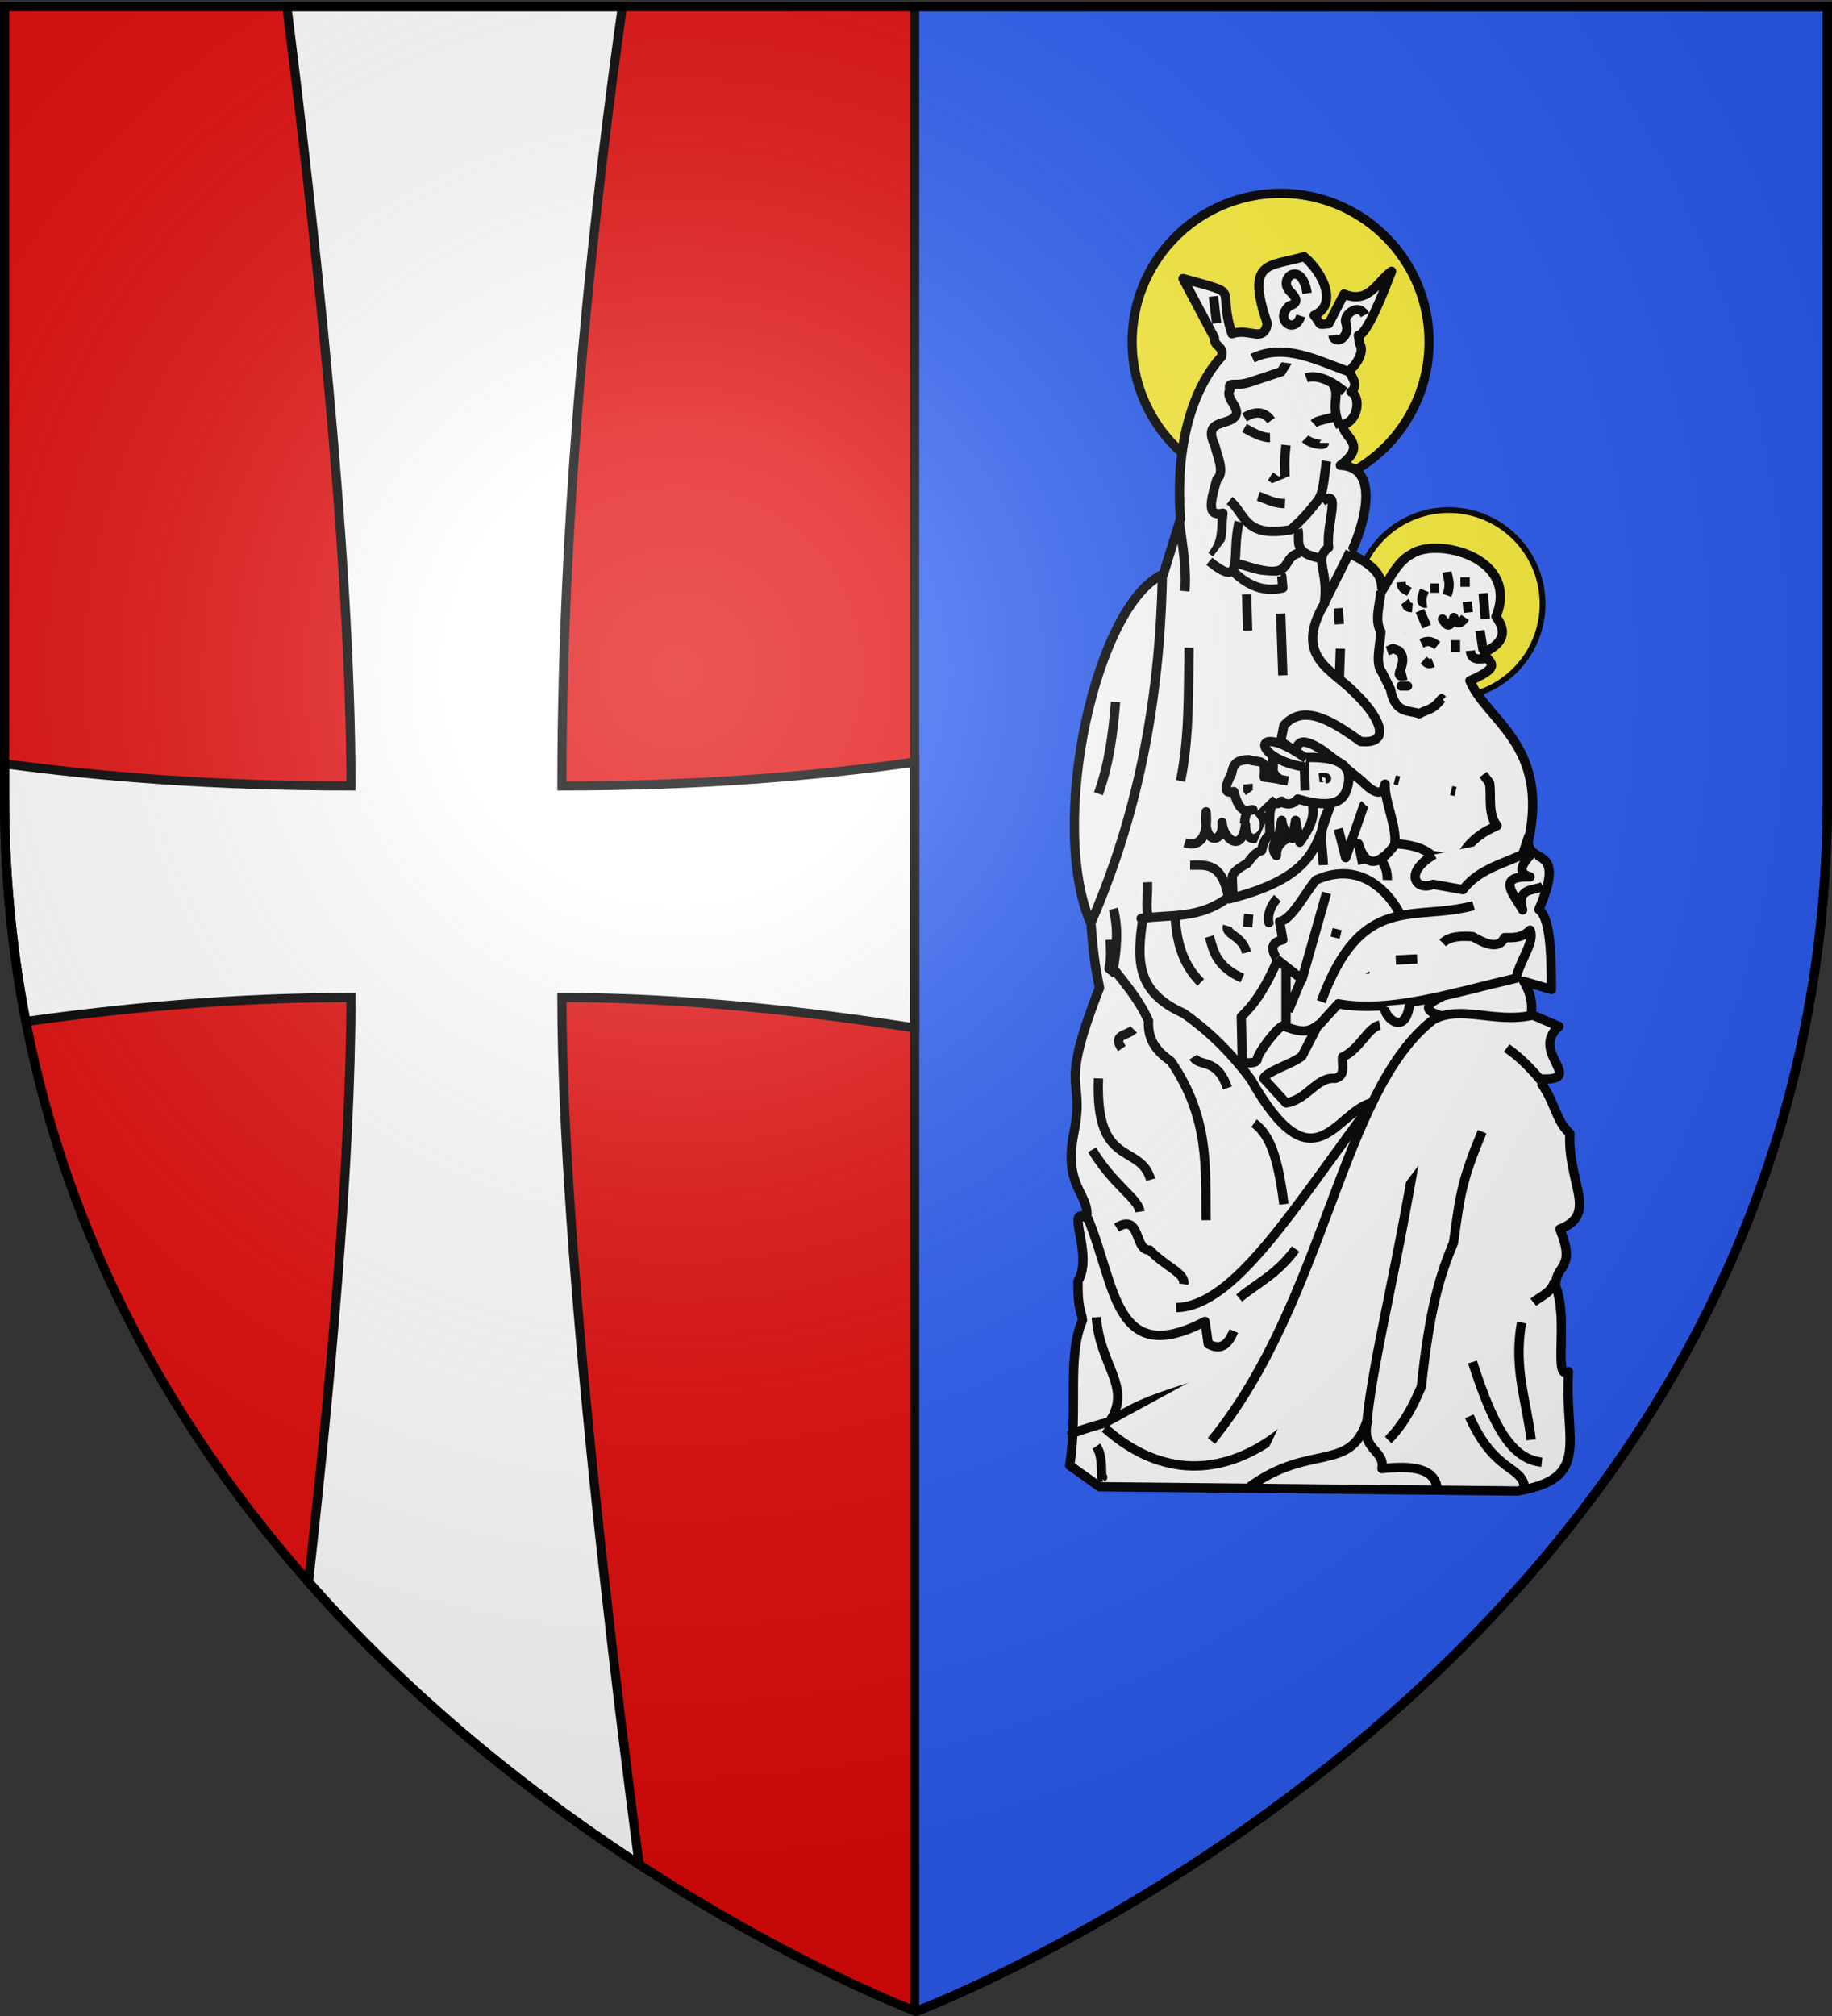 <svg xmlns="http://www.w3.org/2000/svg" xmlns:xlink="http://www.w3.org/1999/xlink" height="660" width="600" version="1.0"><rect width="100%" height="100%" fill="#333333" stroke="none"/><defs><linearGradient id="a"><stop style="stop-color:white;stop-opacity:.314" offset="0"/><stop offset=".19" style="stop-color:white;stop-opacity:.251"/><stop style="stop-color:#6b6b6b;stop-opacity:.125" offset=".6"/><stop style="stop-color:black;stop-opacity:.125" offset="1"/></linearGradient><linearGradient id="b"><stop offset="0" style="stop-color:#fff;stop-opacity:1"/><stop offset="1" style="stop-color:#fff;stop-opacity:1"/></linearGradient><radialGradient xlink:href="#a" id="c" gradientUnits="userSpaceOnUse" gradientTransform="matrix(1.353 0 0 1.349 -77.63 -85.747)" cx="221.445" cy="226.331" fx="221.445" fy="226.331" r="300"/></defs><g style="display:inline"><path style="fill:#e20909;fill-opacity:1;fill-rule:evenodd;stroke:none;stroke-width:1px;stroke-linecap:butt;stroke-linejoin:miter;stroke-opacity:1" d="M299.563 2.188H1.5v258.53c0 284.23 295.528 396.636 298.063 397.594V2.188z"/><path style="fill:#2b5df2;fill-opacity:1;fill-rule:evenodd;stroke:#000;stroke-width:3;stroke-linecap:butt;stroke-linejoin:miter;stroke-opacity:1" d="M299.563 2.188v656.125l.437.187s298.5-112.33 298.5-397.781V2.188H299.562z"/><path style="opacity:1;fill:#fff;fill-opacity:1;fill-rule:nonzero;stroke:#000;stroke-width:3;stroke-linecap:round;stroke-linejoin:miter;marker:none;marker-start:none;marker-mid:none;marker-end:none;stroke-miterlimit:4;stroke-dasharray:none;stroke-dashoffset:0;stroke-opacity:1;visibility:visible;display:inline;overflow:visible;enable-background:accumulate" d="M93.938 2.188c8.292 65.566 21 178.532 21 255.125-45.167 0-83.001-3.13-113.438-7.282v10.688c0 25.994 2.475 50.552 6.969 73.719 31.394-4.441 68.002-7.875 106.469-7.875 0 53.444-6.939 128.992-13.907 191.406 35.01 39.688 74.11 70.18 108.313 92.468-6.852-51.928-25.313-199.451-25.313-283.875 39.62 0 80.653 4.54 115.531 9.97V249.5c-31.105 4.418-69.828 7.813-115.53 7.813 0-98.311 11.548-196.957 19.812-255.125H93.938z"/></g><path style="opacity:1;fill:#fcef3c;fill-opacity:1;fill-rule:nonzero;stroke:#000;stroke-width:2.685;stroke-linecap:round;stroke-linejoin:miter;marker:none;marker-start:none;marker-mid:none;marker-end:none;stroke-miterlimit:4;stroke-dasharray:none;stroke-dashoffset:0;stroke-opacity:1;visibility:visible;display:inline;overflow:visible;enable-background:accumulate" d="M444.537 108.616a43.53 43.53 0 1 1-87.06 0 43.53 43.53 0 1 1 87.06 0z" transform="matrix(1.117 0 0 1.117 -28.52 -9.408)"/><path transform="matrix(.706 0 0 .706 191.363 121.034)" d="M444.537 108.616a43.53 43.53 0 1 1-87.06 0 43.53 43.53 0 1 1 87.06 0z" style="opacity:1;fill:#fcef3c;fill-opacity:1;fill-rule:nonzero;stroke:#000;stroke-width:2.685;stroke-linecap:round;stroke-linejoin:miter;marker:none;marker-start:none;marker-mid:none;marker-end:none;stroke-miterlimit:4;stroke-dasharray:none;stroke-dashoffset:0;stroke-opacity:1;visibility:visible;display:inline;overflow:visible;enable-background:accumulate"/><g style="opacity:1;fill:#fff;fill-opacity:1;display:inline"><path style="fill:#fff;fill-opacity:1;fill-rule:evenodd;stroke:#000;stroke-width:3;stroke-linecap:butt;stroke-linejoin:round;stroke-miterlimit:4;stroke-dasharray:none;stroke-opacity:1" d="M109.027 131.502c2.165 28.245 19.962 54.507 7.551 90.268-4.953 3.951-12.077 8.118-10.184 25.378-2.386.287-29.902 27.62-29.63 29.88" transform="matrix(1.017 0 0 1.017 279.94 24.884)"/><path style="fill:#fff;fill-opacity:1;fill-rule:evenodd;stroke:#000;stroke-width:3;stroke-linecap:butt;stroke-linejoin:round;stroke-miterlimit:4;stroke-dasharray:none;stroke-opacity:1;display:inline" d="M99.417 160.333c-21.742 9.655-37.394 80.414-23.339 112.577.915 12.216 1.83 15.83 2.746 20.593-13.547 34.66-4.47 27.732-8.238 46.679-3.558 17.584 5.094 19.457 4.12 27.458-7.149-4.271 2.305 11.7-2.812 20.296-.142 9.288 1.154 9.575 1.438 12.653-5.102 11.83-1.302 28.68-4.119 46.679l9.61 6.864 134.544 1.373c23.992-4.045 15.126-15.948 16.475-38.441-5.044 3.087.148-16.787-4.118-27.458-.287-7.166 6.778-5.128 1.372-18.416 12.526-4.913 2.392-14.775 3.209-30.787-4.714-4.138-4.58-10.287-10.24-17.583 16.475 1.003-3.108-8.444 6.713-16.877l-8.949-3.859c.541-3.661-.198-6.979-2.402-10.64l8.924 2.628c-.016-10.438-.213-22.942-4.036-25.766 9.159-21.194-3.398-14.103-3.398-21.883 6.883-31.071-13.425-38.9-18.818-51.768 11.824-5.145 5.08-5.921 4.687-9.125 4.391-2.172 8.289-5.456 3.717-11.468 7.861-19.268-19.352-25.684-27.291-20.108-3.984 2.076-6.552 6.986-9.292 11.551-.819-1.737 1.53-6.025-10.296-11.67 4.028-8.127 10.238-27.958-3.232-28.511 8.982-6.793 1.023-8.726.687-13.043 5.23-1.149 5.941-9.18 2.746-10.58 2.605-2.261.341-4.522-.687-6.782 1.927-1.368 5.318-6.11 3.432-8.723-.883-8.006-1.383 7.674 10.297-23.339-4.719 3.376-7.243 10.657-15.303 7.35l-4.923 9.527c-3.958.313-1.944.668-4.687-2.663 7.883-3.619 2.64-13.967-3.231-18.901-11.373 3.26-18.879 1.042-11.871 21.48-1.1 6.495-5.598 1.34-11.385 3.315-5.177-15.79 4.208-12.191-15.754-17.764l10.096 19.054c-.251 2.961 3.323 2.678 2.27 6.131-9.119 9.951-15.018 28.373-13.17 52.099l-5.492 17.848z" transform="matrix(1.017 0 0 1.017 279.94 24.884)"/><path style="fill:#fff;fill-opacity:1;fill-rule:evenodd;stroke:#000;stroke-width:3;stroke-linecap:butt;stroke-linejoin:round;stroke-miterlimit:4;stroke-dasharray:none;stroke-opacity:1;display:inline" d="M115.015 154.417c4.066-5.016 2.834-8.659 3.54-13.674-4.919 1.061-4.324-2.813-1.941-10.88 2.713-2.324.058-7.643-.628-10.88-3.77-7.91 2.987-6.609 5.825-8.737 3.626-2.797-2.857-6.268-.97-9.222-.796-2.995 1.2-.848 6.31-2.427l10.193-3.398 3.883-6.31M138.888 118.802c-.653 5.313-.365 6.773-.343 9.954-.938 3.489-3.257 1.007-4.663.1" transform="matrix(1.017 0 0 1.017 279.94 24.884)"/><path style="fill:#fff;fill-opacity:1;fill-rule:evenodd;stroke:#000;stroke-width:3;stroke-linecap:butt;stroke-linejoin:round;stroke-miterlimit:4;stroke-dasharray:none;stroke-opacity:1;display:inline" d="M120.697 136.65c5.145 4.142 4.511 12.185 19.682 9.41 4.166-3.688 5.819-5.698 8.594-9.234 2.042-2.602 1.965-6.294 2.957-12.875M125.502 113.31c3.115 1.769 6.031 3.139 8.238 3.09M145.066 116.743c1.716 1.698 6.178 2.383 6.178 1.373M147.812 111.938c1.004-.915 2.44-1.144 6.178-2.06M134.083 110.908c-1.95-2.697-4.59-3.326-8.58-1.03" transform="matrix(1.017 0 0 1.017 279.94 24.884)"/><path style="fill:#fff;fill-opacity:1;fill-rule:evenodd;stroke:#000;stroke-width:3;stroke-linecap:butt;stroke-linejoin:round;stroke-miterlimit:4;stroke-dasharray:none;stroke-opacity:1;display:inline" d="M129.964 135.277c2.821.916 4.312 2.174 8.58 2.403" transform="matrix(1.017 0 0 1.017 279.94 24.884)"/><path style="fill:#fff;fill-opacity:1;fill-rule:evenodd;stroke:#000;stroke-width:3;stroke-linecap:butt;stroke-linejoin:round;stroke-miterlimit:4;stroke-dasharray:none;stroke-opacity:1" d="M128.121 90.83c10.355-4.946 20.71.709 31.065 4.369M115.5 70.93l1.03 8.678M143.654 77.24c-2 6.345-8.697 1.053-3.682-3.256 3.448-1.043 1.951-2.91 0-4.854-3.672-4.139 4.036-10.08 5.706.829M164.286 76.93c-2.059-3.922-6.864-.199-6.178 2.402 1.818 4.916-3.642 7.449-4.118 4.118M145.41 97.18c2.653-.986 6.961-.034 12.355 4.461" transform="matrix(1.017 0 0 1.017 279.94 24.884)"/><path style="fill:#fff;fill-opacity:1;fill-rule:evenodd;stroke:#000;stroke-width:3;stroke-linecap:butt;stroke-linejoin:round;stroke-miterlimit:4;stroke-dasharray:none;stroke-opacity:1" d="M153.99 99.239c2.597 3.867-1.215 6.287 2.402 13.729M150.558 136.993c6.408-4.842 1.105 7.805 2.059 14.759-4.938 3.71.063 7.24-1.373 17.848l8.237-16.475" transform="matrix(1.017 0 0 1.017 279.94 24.884)"/><path style="fill:#fff;fill-opacity:1;fill-rule:evenodd;stroke:#000;stroke-width:3;stroke-linecap:butt;stroke-linejoin:round;stroke-miterlimit:4;stroke-dasharray:none;stroke-opacity:1" d="M142.663 145.917c1.033 3.363-2.182 7.576 7.208 9.267h.343M143.35 153.468c-6.967 1.586-.64 9.871-18.878 3.776h.344M123.786 143.515c-2.718 11.002 1.977 22.075-9.61 12.699" transform="matrix(1.017 0 0 1.017 279.94 24.884)"/><path style="fill:#fff;fill-opacity:1;fill-rule:evenodd;stroke:#000;stroke-width:3;stroke-linecap:butt;stroke-linejoin:round;stroke-miterlimit:4;stroke-dasharray:none;stroke-opacity:1" d="M122.413 159.99c4.334 4.043 9.285 6.239 15.445 4.804l-.343-3.775h-.343M137.858 192.939l-.686-19.907M126.189 166.854l.343 11.67M104.566 143.858c1.146 7.897 2.35 15.85 1.716 21.966M99.074 159.99c-.868 51.914-12.397 88.186-22.996 112.577M83.972 201.52c-.756 9.839-2.015 19.678-5.492 29.517M107.655 184.015c-.253 14.522.112 29.25-2.746 42.903M155.706 171.316l.343 5.148M156.392 184.358l-.343 10.297M151.587 169.256c-10.909 17.904 2.59 21.86 9.61 29.518 6.724 6.244 12.79 16.462 1.717 15.445-9.963-7.237-18.585-12.037-24.713-5.149l-1.03 5.149 4.806 3.089c.789-3.334 2.366-4.244 8.58-.343 5.72 4.347 6.048 4.527 12.7 9.953 4.386 4.548 6.826 4.718 7.55 1.03-.412 4.914 3.825 13.655 3.09 19.22 3.864.076 9.046 1.005 12.013 3.776l8.923 1.03c2.928-5.7 7.268-8.575 12.013-10.64-3.074-3.82-1.762-9.1-2.402-13.73l-2.06-2.745M193.804 230.693zM173.897 226.575l1.373.343M192.088 230.007l1.372.343M202.384 166.51l.687 8.238M201.355 178.523l1.03 6.522M187.626 183.329c-2.377-1.867-3.634-1.404-5.149-.687M176.3 180.583c-1.772-1.376-3.838-2.165-6.522-1.716" transform="matrix(1.017 0 0 1.017 279.94 24.884)"/><path style="fill:#fff;fill-opacity:1;fill-rule:evenodd;stroke:#000;stroke-width:3;stroke-linecap:butt;stroke-linejoin:round;stroke-miterlimit:4;stroke-dasharray:none;stroke-opacity:1" d="M169.435 165.824c-.325 4.456-2.15 9.411 0 13.043-.213 4.565-1.92 10.127.343 13.042l2.746 5.492c1.518 8.114 6.04 6.615 9.267 7.894 2.974-1.717 3.947-.815 7.208-4.805l.343.343M178.015 196.371h-2.059 2.06z" transform="matrix(1.017 0 0 1.017 279.94 24.884)"/><path style="fill:#fff;fill-opacity:1;fill-rule:evenodd;stroke:#000;stroke-width:3;stroke-linecap:butt;stroke-linejoin:round;stroke-miterlimit:4;stroke-dasharray:none;stroke-opacity:1" d="M171.494 185.045c2.632-.836.801-1.142 3.776 0 3.828 4.002-3.296 9.264 2.402 7.894M183.164 188.033c1.432 1.186 1.397 1.444 3.089.787M190.715 159.646c.28 2.237 1.393 3.64 0 7.551M196.55 161.362v3.09M197.236 169.256l.343 3.433M193.46 181.612v3.776M83.286 268.105c1.767 6.996.92 13.12 0 19.22 3.997 5.163 8.198 9.917 11.326 16.818-.375 6.57 3.058 10.093 7.208 13.043 12.565 18.302 11.075 34.597 11.326 51.14" transform="matrix(1.017 0 0 1.017 279.94 24.884)"/><path style="fill:#fff;fill-opacity:1;fill-rule:evenodd;stroke:#000;stroke-width:3;stroke-linecap:butt;stroke-linejoin:round;stroke-miterlimit:4;stroke-dasharray:none;stroke-opacity:1" d="M82.256 278.058c.104 2.871.42 5.529-.343 9.267l2.06 1.717M89.807 306.89c-2.087 2.152-6.988 1.553-3.776 6.177M78.48 322.677c-1.11 29.256 13.4 20.58 16.819 32.607M76.421 345.673c6.865 11.441 14.8 15.523 15.445 19.907M84.315 370.729c7.949-4.928 5.607 7.509 10.64 7.207 5.492 5.72 11.527 7.323 10.983 10.984M75.048 367.64c9.073 21.681 8.414 48.535 37.755 33.292l1.03 7.208c4.389 2.461 6.568-.232 8.237-4.119M77.794 399.56c1.078 15.463 11.52 22.432 4.462 33.292" transform="matrix(1.017 0 0 1.017 279.94 24.884)"/><path style="fill:#fff;fill-opacity:1;fill-rule:evenodd;stroke:#000;stroke-width:3;stroke-linecap:butt;stroke-linejoin:round;stroke-miterlimit:4;stroke-dasharray:none;stroke-opacity:1" d="M109.714 421.526c-9.583 3.073-19.304 5.938-27.115 11.67-3.702.727-8.087 2.138-12.7 3.775v.343M77.794 441.09c1.839 2.684 1.631 6.392 1.716 9.953h.343l-.343.343" transform="matrix(1.017 0 0 1.017 279.94 24.884)"/><path style="fill:#fff;fill-opacity:1;fill-rule:evenodd;stroke:#000;stroke-width:3;stroke-linecap:butt;stroke-linejoin:round;stroke-miterlimit:4;stroke-dasharray:none;stroke-opacity:1" d="M80.54 435.255c37.385 33.232 77.172-7.962 86.492-47.022" transform="matrix(1.017 0 0 1.017 279.94 24.884)"/><path style="fill:#fff;fill-opacity:1;fill-rule:evenodd;stroke:#000;stroke-width:3;stroke-linecap:butt;stroke-linejoin:round;stroke-miterlimit:4;stroke-dasharray:none;stroke-opacity:1" d="M187.969 328.855c-1.337 2.783-2.4 5.839-5.492 6.865-7.55 47.822-15.295 75.678-17.504 97.132-5.29 16.873-18.566 7.174-37.755 21.28M202.041 339.839c-6.513 15.565-7.047 19.993-9.205 35.652-4.502 10.941-7.691 21.206-10.359 46.378-5.797 13.814-10.515 16.833-15.445 21.966" transform="matrix(1.017 0 0 1.017 279.94 24.884)"/><path style="fill:#fff;fill-opacity:1;fill-rule:evenodd;stroke:#000;stroke-width:3;stroke-linecap:butt;stroke-linejoin:round;stroke-miterlimit:4;stroke-dasharray:none;stroke-opacity:1" d="M165.316 432.51c-2.941 9.702 5.586 9.625 4.462 15.787 9.641-1.034 17.29-.276 17.848 6.865M197.922 431.48c8.352 18.762 17.187 15.559 17.848 23.339M221.262 446.238c-9.178-1-15.227-9.986-22.31-32.263M214.74 401.276c-2.652 14.794 1.666 25.406 3.09 37.754M225.38 387.89c-.87 3.707-4.337 4.815-6.864 6.864M221.262 323.707c-37.5-45.9-53.663 29.485-63.497 42.903" transform="matrix(1.017 0 0 1.017 279.94 24.884)"/><path style="fill:#fff;fill-opacity:1;fill-rule:evenodd;stroke:#000;stroke-width:3;stroke-linecap:butt;stroke-linejoin:round;stroke-miterlimit:4;stroke-dasharray:none;stroke-opacity:1" d="M217.83 302.427c-11.905 2.503-22.812-3.484-31.577 1.373-29.75 23.077-34.598 90.553-71.39 135.574" transform="matrix(1.017 0 0 1.017 279.94 24.884)"/><path style="fill:#fff;fill-opacity:1;fill-rule:evenodd;stroke:#000;stroke-width:3;stroke-linecap:butt;stroke-linejoin:round;stroke-miterlimit:4;stroke-dasharray:none;stroke-opacity:1" d="M166.69 330.572c-25.39 33.863-44.301 65.454-63.154 65.899M141.977 377.593c-6.064 8.227-12.127 10.817-18.19 15.789" transform="matrix(1.017 0 0 1.017 279.94 24.884)"/><path style="fill:#fff;fill-opacity:1;fill-rule:evenodd;stroke:#000;stroke-width:3;stroke-linecap:butt;stroke-linejoin:round;stroke-miterlimit:4;stroke-dasharray:none;stroke-opacity:1" d="M128.591 337.093c5.405 3.813 7.866 12.204 9.61 26.085M166.346 330.572c-11.582 3.025-18.568 27.992-38.784-7.551-7.208-9.671-14.416-16.17-21.624-21.28-15.549-6.874-15.193-17.271-13.042-31.234" transform="matrix(1.017 0 0 1.017 279.94 24.884)"/><path style="fill:#fff;fill-opacity:1;fill-rule:evenodd;stroke:#000;stroke-width:3;stroke-linecap:butt;stroke-linejoin:round;stroke-miterlimit:4;stroke-dasharray:none;stroke-opacity:1" d="M169.092 305.516c-4.005.872-6.293 7.65-12.013 10.297-.272 2.553 1.204 5.98-2.403 6.864-6.046-.503-8.84 6.853-15.788 7.895l-7.208-7.895c1.15-2.402 9.668-4.805 12.356-7.207l5.149-9.954c-3.661 3.142-7.323 1.649-10.984.343-1.072-1.072-8.51 8.65-8.58 10.64-.061 1.75-4.805 1.03-4.805 1.03l-.344-14.759c4.921-4.517 8.573-10.937 11.67-18.19-1.742-2.835-2.85-5.49 1.716-6.522l-1.03-5.834c3.89-.76 7.78-8.556 11.67-13.386 15.395-6.921 24.532 5.712 27.115 10.983" transform="matrix(1.017 0 0 1.017 279.94 24.884)"/><path style="fill:#fff;fill-opacity:1;fill-rule:evenodd;stroke:#000;stroke-width:3;stroke-linecap:butt;stroke-linejoin:round;stroke-miterlimit:4;stroke-dasharray:none;stroke-opacity:1" d="m149.185 305.86 6.52-7.208c16.481 3.162 37.384-3.626 57.32-8.238 1.055-5.662 6.096-11.545 4.461-15.445-2.746 2.658-5.491 2.397-8.237 2.403-1.778 3.745-5.8 2.253-10.297-.343-5.951-.413-8.19.659-9.61 2.059M181.104 284.236l-6.864.344M164.286 289.042c-.24-4.217.836-3.875 2.729-4.938-2.457-.455-5.492-1.108-6.16 3.908" transform="matrix(1.017 0 0 1.017 279.94 24.884)"/><path style="fill:#fff;fill-opacity:1;fill-rule:evenodd;stroke:#000;stroke-width:3;stroke-linecap:butt;stroke-linejoin:round;stroke-miterlimit:4;stroke-dasharray:none;stroke-opacity:1" d="M199.295 267.075c-19.557 5.263-36.11-4.59-49.08 30.89M155.363 274.626l-.687 2.746M151.93 262.957l-7.894 27.8-8.237-6.52M138.888 305.86v-18.878M139.574 301.054l4.12-9.953M186.596 250.6c-10.143 5.99-5.799 11.92-.343 9.61l9.61 1.717c5.03-6.53 12.506-8.167 19.22-11.327l2.06-6.178M218.516 249.914c-4.099 3.883-5.156 6.752-1.03 7.894-11.215-.359-5.06 5.797-2.402 10.64-2.016-7.404 3.52-6 6.52-7.55M189.342 296.25c-5.47 2.472-6.427 4.598-.687 6.177M178.702 298.652c-1.466 11.532-9.217 3.334-7.894.686M109.027 315.813c2.056 3.329 7.581.026 10.984 9.953M114.176 277.029c1.415 4.728 2.15 9.541 10.64 13.385M120.01 273.596c-.8 2.86 4.708 2.975 6.179 8.581M126.875 269.821l-.343 4.119M136.142 264.673c-2.108 2.013-3.411 5.668-2.746 7.894v-.343M103.193 270.85c.484 7.733 2.295 15.024 8.237 20.937M94.269 259.524c.194 3.924-.692 8.243.343 11.327l-2.403.343c9.382-1.386 18.763.349 28.145-6.865-2.25-11.529-7.46-10.233-12.356-10.296M145.066 230.007l-.343-10.64c6.842-.106 17.085.107 13.729 10.297-1.95 6.26-9.369 4.875-15.789 3.089-1.83 2.06-3.661 1.805-5.492.86.115.06.23-.227.344-.174-2.06 2.262-4.119-.694-6.178-2.746 1.679 4.788-.159 5.18-2.06 5.492 7.639 6.469-3.5 14.435-3.432 4.805-1.179 9.469-7.22 4.583-7.55-.686.8 6.585-6.293 8.052-5.149-3.433.795 8.595-2.406 11.412-6.864 9.954" transform="matrix(1.017 0 0 1.017 279.94 24.884)"/><path style="fill:#fff;fill-opacity:1;fill-rule:evenodd;stroke:#000;stroke-width:3;stroke-linecap:butt;stroke-linejoin:round;stroke-miterlimit:4;stroke-dasharray:none;stroke-opacity:1" d="M149.528 225.888c2.746-.343 2.402.344 2.402.344h-.343M145.41 219.71c-17.756-12.672-17.728.258-.344 2.746" transform="matrix(1.017 0 0 1.017 279.94 24.884)"/><path style="fill:#fff;fill-opacity:1;fill-rule:evenodd;stroke:#000;stroke-width:3;stroke-linecap:butt;stroke-linejoin:round;stroke-miterlimit:4;stroke-dasharray:none;stroke-opacity:1" d="M139.574 226.918c-5.887-1.098-4.714-.686-4.805-7.894-2.824 9.394 9.769 8.036-2.929 6.665.65-6.342-1.162-4.348-4.965-5.635-3.134.183-4.929.677-5.492 4.461-2.997 5.71-1.767 6.487.687 5.835 1.074 3.916 2.402 7.324 6.178 5.835-1.985-.118-2.579 1.852-2.746 4.462M150.9 254.033c-.187-6.004-2.007-11.68 2.06-18.534-4.408 10.746-3.285 22.255-32.95 29.517M155.706 242.363l2.402 9.267 5.835-16.818.343-.343M173.897 247.511c-3.76 5.116-8.998 8.887-11.668-.323l1.371 6.501M171.494 258.838c.05-3.303-.883-4.64-1.716-6.178" transform="matrix(1.017 0 0 1.017 279.94 24.884)"/><path style="fill:#fff;fill-opacity:1;fill-rule:evenodd;stroke:#000;stroke-width:3;stroke-linecap:butt;stroke-linejoin:round;stroke-miterlimit:4;stroke-dasharray:none;stroke-opacity:1" d="M147.468 234.812c.687 4.119-1.185 7.752-4.16 11.87l-1.331-7.065-1.03 5.835c-2.125-1.618-3.248-3.57-3.432-5.835-.562 2.07-.565 4.698-1.716 6.178-1.345 2.053-1.243 3.743 0 5.149-.069-3.044 1.59-4.36 3.432-5.492M134.917 234.021c-1.804 2-1.24 6.366-1.214 10.193-1.194.788-2.123 2.37-2.67 5.097-1.954.541-3.29 2.318-4.61 4.126-3.268 1.786-4.824 3.23-4.855 4.368l.243 6.796M126.665 227.954c.2 2.044-.757 1.025.485 2.67M182 172.134l2.184 5.096M196.561 174.318c-1.213 1.777-2.427 2.711-3.64 0-1.214 3.639-2.427 2.619-3.64.485l.242.243M188.067 164.853h-2.67M183.456 165.58c-.93 2.314-1.53 4.363.728 4.127M175.932 162.911c.154 1.942.637 1.942 2.67 3.155M177.146 169.221c1.145 1.443.026 1.754 2.427 1.942M198.26 184.997c.17 1.773.85 3.208 4.854 2.426" transform="matrix(1.017 0 0 1.017 279.94 24.884)"/></g><path d="M300 658.5s298.5-112.32 298.5-397.772V2.176H1.5v258.552C1.5 546.18 300 658.5 300 658.5z" style="opacity:1;fill:url(#c);fill-opacity:1;fill-rule:evenodd;stroke:none;stroke-width:1px;stroke-linecap:butt;stroke-linejoin:miter;stroke-opacity:1"/><path d="M300 658.5S1.5 546.18 1.5 260.728V2.176h597v258.552C598.5 546.18 300 658.5 300 658.5z" style="opacity:1;fill:none;fill-opacity:1;fill-rule:evenodd;stroke:#000;stroke-width:3;stroke-linecap:butt;stroke-linejoin:miter;stroke-miterlimit:4;stroke-dasharray:none;stroke-opacity:1"/></svg>
